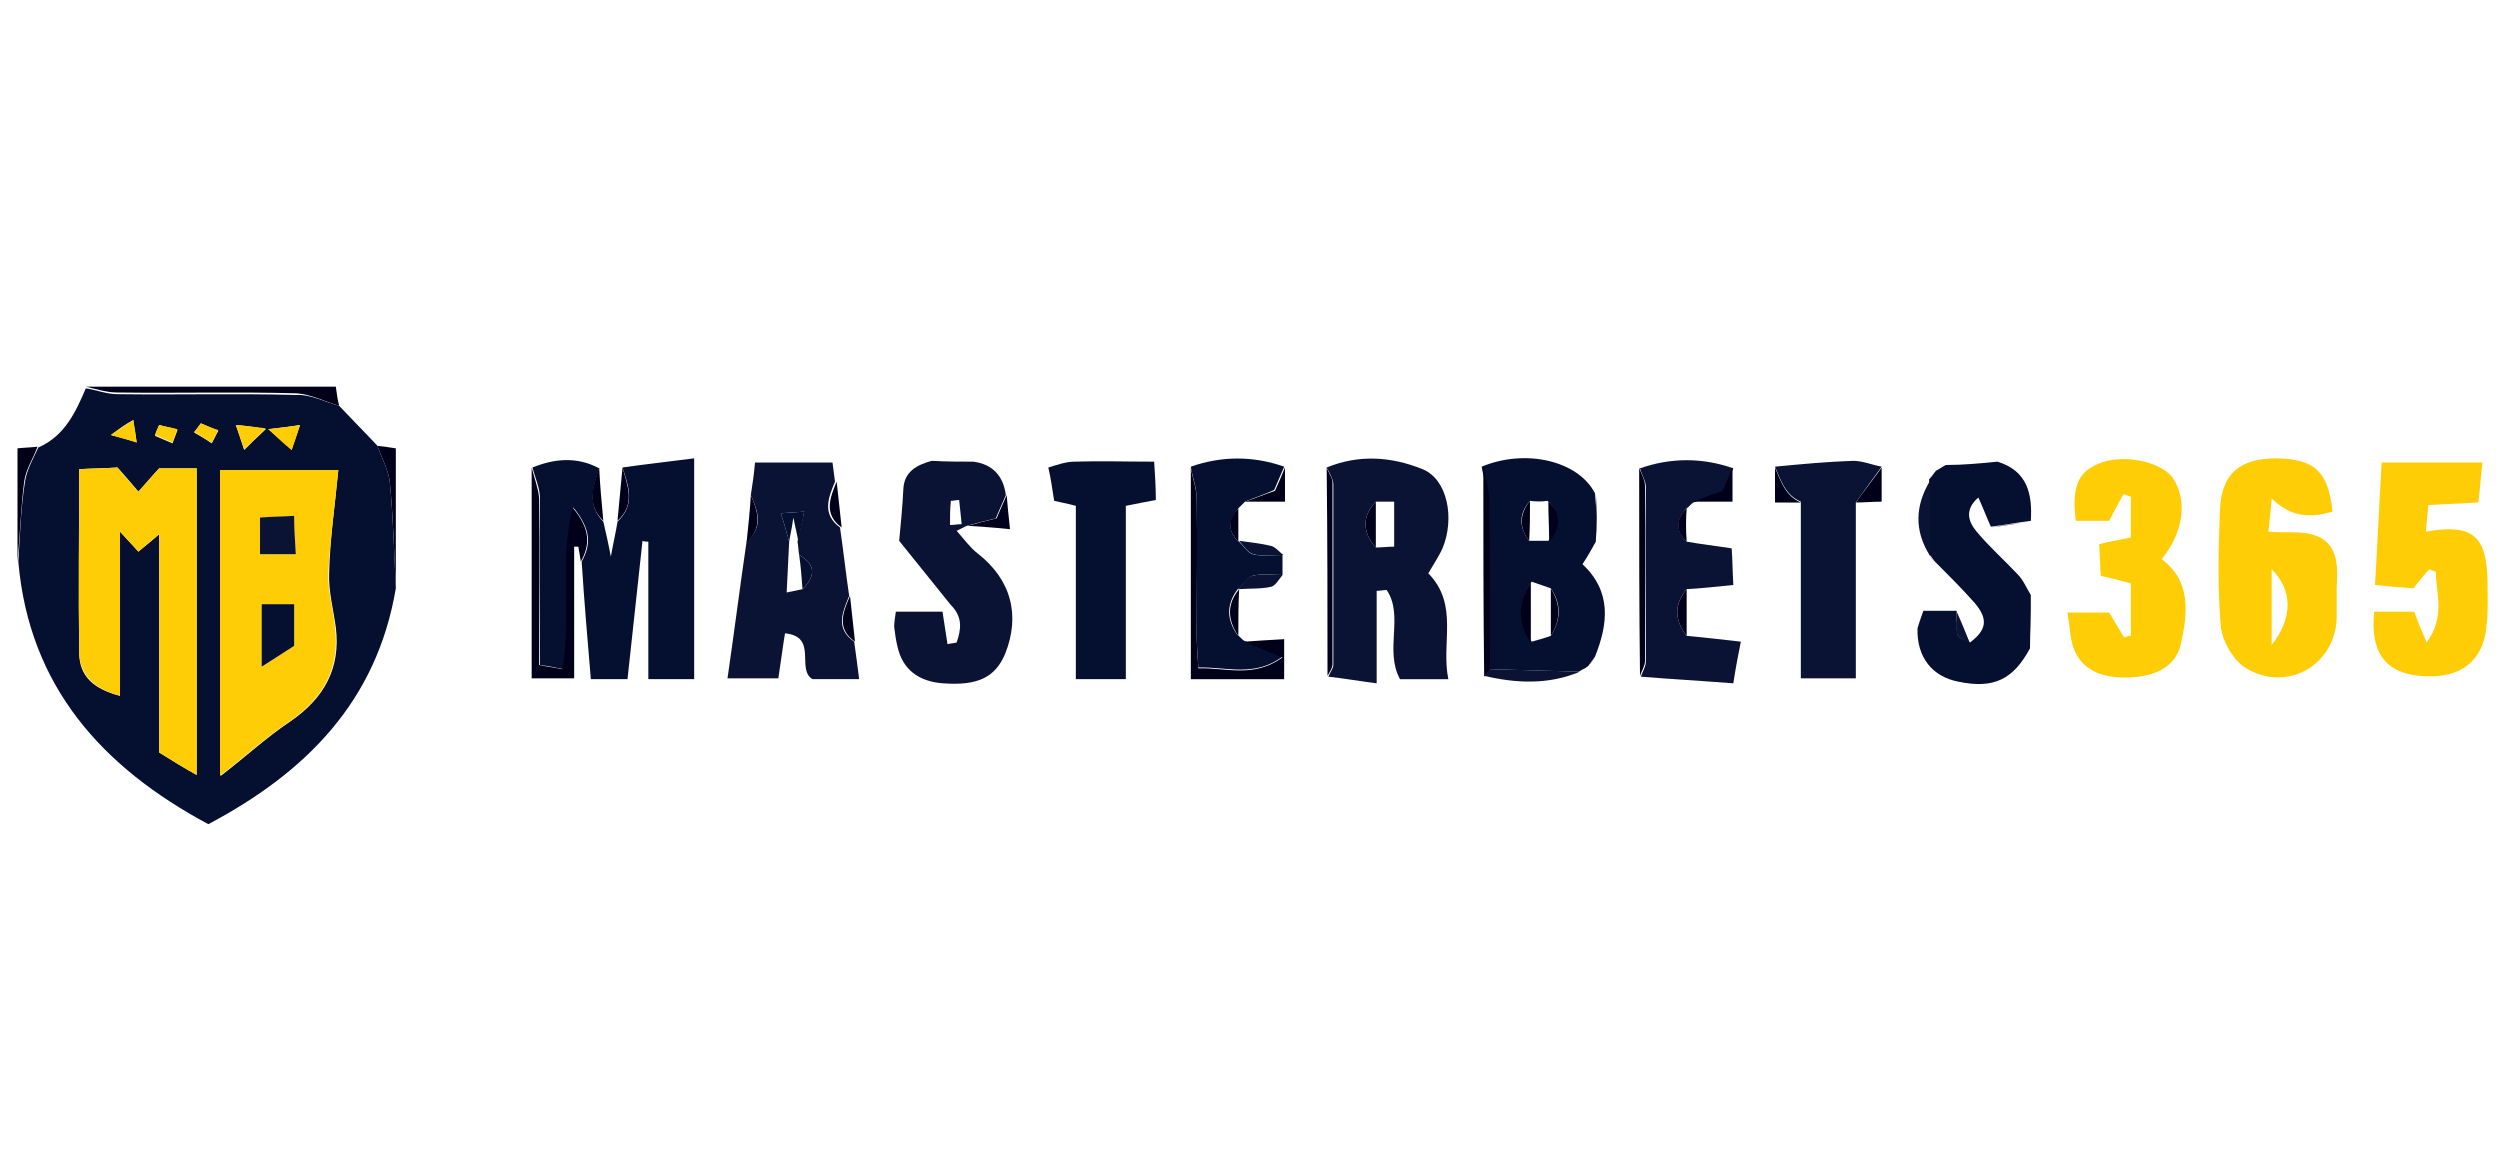 <?xml version="1.0" encoding="UTF-8"?> <svg xmlns="http://www.w3.org/2000/svg" xmlns:xlink="http://www.w3.org/1999/xlink" version="1.0" x="0px" y="0px" viewBox="0 0 300 140" style="enable-background:new 0 0 300 140;" xml:space="preserve"> <style type="text/css"> .st0{fill:#FFFFFF;} .st1{display:none;fill:#FFFFFF;} .st2{fill:#052433;} .st3{fill:#042332;} .st4{fill:#062534;} .st5{fill:#F5F6F7;} .st6{fill:#0238A6;} .st7{fill:#C9172C;} .st8{fill:#CAA249;} .st9{fill:#0F0F0F;} .st10{fill:#FDFDFD;} .st11{fill:#09845B;} .st12{fill:#41B68C;} .st13{fill:#0A835B;} .st14{fill:#41B48B;} .st15{fill:#42B88E;} .st16{fill:#08825A;} .st17{fill:#41B58C;} .st18{fill:#369272;} .st19{fill:#409174;} .st20{fill:#24674F;} .st21{fill:#F8F9F8;} .st22{fill:#094167;} .st23{fill:#053E65;} .st24{fill:#043D65;} .st25{fill:#167BBF;} .st26{fill:#197CC0;} .st27{fill:#446E8B;} .st28{fill:#4E7692;} .st29{fill:#B6C7D3;} .st30{fill:#3A6785;} .st31{fill:#E8F0F7;} .st32{fill:#E8EFF4;} .st33{fill:#FCFCFC;} .st34{fill:#E1E1E1;} .st35{fill:#D0D0D0;} .st36{fill:#CFC3A6;} .st37{fill:#D7A523;} .st38{fill:#F9C232;} .st39{fill:#F7C132;} .st40{fill:#FDC72C;} .st41{fill:#E5B62A;} .st42{fill:#E6C25B;} .st43{fill:#DBDBDB;} .st44{fill:#F8F7F5;} .st45{fill:#025FCC;} .st46{fill:#2C4982;} .st47{fill:#1E3F7D;} .st48{fill:#0F3778;} .st49{fill:#003277;} .st50{fill:#193C7B;} .st51{fill:#EBEBED;} .st52{fill:#D5DAE4;} .st53{fill:#E4E7EE;} .st54{fill:#345389;} .st55{fill:#97A3BE;} .st56{fill:#E3E3E3;} .st57{fill:#F0F0F0;} .st58{fill:#363636;} .st59{fill:#3A3A3A;} .st60{fill:#484849;} .st61{fill:#666769;} .st62{fill:#DEE2EA;} .st63{fill:#5C5D5E;} .st64{fill:#EDEDEF;} .st65{fill:#E9E9E9;} .st66{fill:#E6E6E6;} .st67{fill:#6F7072;} .st68{fill:#232323;} .st69{fill:#252525;} .st70{fill:#FE9A05;} .st71{fill:#FE9B07;} .st72{fill:#262626;} .st73{fill:#FE9B06;} .st74{fill:#0AED8F;} .st75{fill:#010101;} .st76{fill:#F5F5EC;} .st77{fill:#EB0239;} .st78{fill:#EB0138;} .st79{fill:#F9181A;} .st80{fill:#0E0E0E;} .st81{fill:#535353;} .st82{fill:#BFBFC4;} .st83{fill:#974299;} .st84{fill:#060606;} .st85{fill:#A6C713;} .st86{fill:#020202;} .st87{fill:#050505;} .st88{fill:#040404;} .st89{fill:#EAEAEA;} .st90{fill:#E86420;} .st91{fill:#E8641F;} .st92{fill:#E86520;} .st93{fill:#12395D;} .st94{fill:#E86521;} .st95{fill:#212220;} .st96{fill:#20211F;} .st97{fill:#FE3A02;} .st98{fill:#050F30;} .st99{fill:#0A1334;} .st100{fill:#FECD05;} .st101{fill:#00001B;} .st102{fill:#047968;} .st103{fill:#EC1D25;} .st104{fill:#EC1C25;} .st105{fill:#EC1D26;} .st106{fill:#E9C1C0;} .st107{fill:#F0CECA;} .st108{fill:#E5BFBD;} .st109{fill:#084821;} .st110{fill:#04D447;} .st111{fill:#01451A;} .st112{fill:#EBEF02;} .st113{fill:#030303;} .st114{fill:#019DFE;} .st115{fill:#039CFC;} .st116{fill:#080D0B;} .st117{fill:#00B8B8;} .st118{fill:#F1B338;} .st119{fill:#040C0C;} .st120{fill:#8FD301;} .st121{fill:#030302;} .st122{fill:#FDD600;} .st123{fill:#EA8F20;} .st124{fill:#F3D821;} .st125{fill:#0B0704;} .st126{fill:#E36905;} .st127{fill:#E16805;} .st128{fill:#E26905;} .st129{fill:#452205;} .st130{fill:#1E0E02;} .st131{fill:#211002;} .st132{fill:#100801;} .st133{fill:#00FAB0;} .st134{fill:#00FBB0;} .st135{fill:#01FCB1;} .st136{fill:#00F9AF;} .st137{fill:#ED1C24;} .st138{fill:#FFCD34;} .st139{fill:#EF4444;} .st140{fill:#00A854;} .st141{fill:#FAD21D;} .st142{fill:#FF0D36;} .st143{fill:#086DFF;} .st144{fill:#FF8517;} .st145{fill:#FC0027;} .st146{fill:#FEC909;} .st147{fill:#17BEFF;} .st148{fill:#FF8F04;} .st149{fill:#E11D00;} .st150{fill:#70C62A;} .st151{fill:#BF6B03;} .st152{fill:#118FBF;} .st153{fill:#549520;} .st154{fill:#A91600;} .st155{fill:#C18C24;} .st156{fill:#078298;} .st157{fill:#40AC5B;} .st158{fill:#068298;} .st159{fill:#098399;} .st160{fill:#0A8499;} .st161{fill:#11879C;} .st162{fill:#0C859A;} .st163{fill:#FDFEFE;} .st164{fill:#027B34;} .st165{fill:#057C37;} .st166{fill:#077D39;} .st167{fill:#D22A34;} .st168{fill:#067D38;} .st169{fill:#D32D36;} .st170{fill:#087E39;} .st171{fill:#D22C36;} .st172{fill:#5F5F5F;} .st173{fill:#5C5C5C;} .st174{fill:#555555;} .st175{fill:#5A5A5A;} .st176{fill:#575757;} .st177{fill:#6B6B6B;} .st178{fill:#666666;} .st179{fill:#DB565E;} .st180{fill:#DE656C;} .st181{fill:#F8DFE0;} .st182{fill:#FEC82F;} .st183{fill:#2F2C2B;} .st184{fill:#FDFDFB;} .st185{fill:#CFAF64;} .st186{fill:#CEAD5F;} .st187{fill:#CEAE61;} .st188{fill:#D0B066;} .st189{fill:#CEAE62;} .st190{fill:#CEAD61;} .st191{fill:#CDAD5F;} .st192{fill:#CFAE62;} .st193{fill:#D4B874;} .st194{fill:#D3B570;} .st195{fill:#D2B56F;} .st196{fill:#D2B46E;} .st197{fill:#D3B772;} .st198{fill:#D9C085;} .st199{fill:#D7BD7F;} .st200{fill:#D0B168;} .st201{fill:#E3D1A6;} .st202{fill:#F0E7D2;} .st203{fill:#E7D8B4;} .st204{fill:#EDE3C8;} .st205{fill:#EADDBE;} .st206{fill:#E0CC9C;} .st207{fill:#E9DAB8;} .st208{fill:#F7F2E6;} .st209{fill:#E5D5AE;} .st210{fill:#FCFAF6;} </style> <g id="fondo"> <rect x="0" y="0" class="st0" width="300" height="140"></rect> <g> <path class="st98" d="M40.7,48.7c1.5,1.6,3.1,3.2,4.6,4.8c0.5,1.5,1.4,3,1.5,4.6c0.4,4.2,0.5,8.4,0.7,12.5 C45.2,84.2,36.7,92.7,25,98.9C12.3,92.1,3.5,82.4,2.2,67.4c0.2-3.2,0.3-6.4,0.8-9.6c0.2-1.4,1-2.8,1.6-4.1 c3.2-1.4,4.5-4.3,5.7-7.1c1.3,0.2,2.5,0.7,3.8,0.7c7.2,0.1,14.3-0.1,21.5,0.1C37.2,47.3,38.9,48.2,40.7,48.7z M40.6,56.4 c-5.4,0-9.8,0-14.1,0c0,12.2,0,24.1,0,36.7c3.1-2.4,5.6-4.7,8.3-6.5c4.1-2.8,6.1-6.4,5.5-11.3c-0.3-2.2-0.9-4.4-0.8-6.6 C39.6,64.6,40.2,60.6,40.6,56.4z M23.6,93c0-12.7,0-24.7,0-36.8c-1.6,0-3,0-4.5,0c-0.7,0.8-1.5,1.7-2.5,2.8 c-0.9-1.1-1.7-2-2.5-2.9c-1.5,0.1-2.9,0.1-4.6,0.2c0,7.5-0.1,14.7,0,22c0,2.9,1.8,4.4,4.9,5.2c0-6.5,0-12.8,0-19.7 c1,1.1,1.6,1.7,2.2,2.4c0.7-0.6,1.4-1.1,2.5-2.1c0,9.2,0,17.7,0,26.2C20.7,91.3,22,92.1,23.6,93z M24.1,50.8 c-0.3,0.4-0.5,0.7-0.8,1.1c0.7,0.4,1.4,0.8,2.1,1.3c0.3-0.5,0.5-1,0.8-1.5C25.5,51.4,24.8,51.1,24.1,50.8z M13.3,52.2 c1.4,0.4,2.3,0.6,3.1,0.9c-0.1-0.8-0.3-1.7-0.4-2.7C14.9,51,14.4,51.4,13.3,52.2z M19.1,51c-0.2,0.4-0.3,0.8-0.5,1.3 c0.7,0.3,1.4,0.6,2.1,0.9c0.2-0.5,0.4-1.1,0.6-1.6C20.5,51.3,19.8,51.2,19.1,51z M36,51c-1.2,0.2-2.1,0.3-3.8,0.5 c1.4,1.2,2,1.7,2.8,2.5C35.3,52.9,35.6,52.3,36,51z M28.3,51c0.4,1.1,0.6,1.8,1,3c0.8-0.8,1.4-1.4,2.6-2.5 C30.3,51.2,29.5,51.1,28.3,51z"></path> <path class="st98" d="M74.7,56.1c2.8-0.4,5.5-0.7,8.6-1.1c0,9.2,0,17.8,0,26.5c-1.8,0-3.5,0-5.5,0c0-5.5,0-11,0-16.5 c-0.2,0-0.5,0-0.7-0.1c-0.6,5.5-1.2,11-1.8,16.6c-1.5,0-2.8,0-4.4,0c-0.4-4.8-0.8-9.4-1.1-14.1c1.1-2,1.2-3.8-1-6.5 c-1.6,6.9,0,13.2-1.2,19.4c-1-0.2-1.9-0.4-2.8-0.5c0-6.8,0-13.4,0-20c0-1.2-0.6-2.5-0.9-3.7c2.7-1.1,5.4-1.3,8,0.1 c-0.7,2.2-1.5,4.4,0.5,6.4c0.3,1.3,0.6,2.6,0.9,4.2c0.3-1.7,0.6-2.9,0.8-4.2C76.3,60.5,75.4,58.3,74.7,56.1z"></path> <path class="st99" d="M159.2,56.1c3.9-1.6,7.8-1.3,11.5,0.2c3,1.2,3.9,5.9,2.4,9.5c-0.5,1.1-1.2,2.1-1.7,3 c3.7,3.8,1.5,8.3,2.4,12.7c-2.3,0-4.1,0-5.8,0c-1.9-3.5,0.5-7.6-1.6-10.7c-0.4,0-0.8,0.1-1.2,0.1c0,3.5,0,7.1,0,11.1 c-2.3-0.3-4-0.6-5.8-0.8c0.2-0.5,0.6-1,0.6-1.4c0-7.3,0-14.5,0-21.8C159.9,57.3,159.5,56.7,159.2,56.1z M165.1,65.7 c0.7,0,1.4-0.1,2.2-0.1c0-1.9,0-3.6,0-5.4c-0.9,0-1.6,0-2.2,0C163.4,62,163.5,63.9,165.1,65.7z"></path> <path class="st99" d="M90.1,59.4c0.2-1.3,0.4-2.6,0.5-3.9c3.2,0,6.1,0,9.3,0c0.1,0.8,0.2,1.6,0.3,2.3c-0.8,1.9-1.6,3.9,0.6,5.5 c0.4,2.7,0.7,5.5,1.1,8.2c-0.8,2-1.7,3.9,0.6,5.5c0.2,1.4,0.4,2.9,0.6,4.5c-2.1,0-3.8,0-5.6,0c-2-1.2,0.7-5.1-3.3-5.5 c-0.3,1.8-0.5,3.5-0.8,5.4c-1.9,0-3.7,0-6.1,0c0.8-5.5,1.5-11,2.3-16.5C91.7,63.2,90.9,61.3,90.1,59.4z M94.7,65 c-0.1,1.9-0.2,3.9-0.3,6.1c0.9-0.2,1.4-0.3,1.9-0.4c1.5-1.5,1.7-2.9-0.4-4.1c-0.1-0.5-0.1-1.1-0.2-1.6c0.3-1.2,0.5-2.3,0.8-3.6 c-1.2,0.1-1.8,0.1-2.8,0.2C94.1,62.8,94.4,63.9,94.7,65z"></path> <path class="st100" d="M279.9,61.4c-2.5,0.7-4.9,0.8-7.3-1.6c-0.1,1.5-0.3,3-0.4,4c2.3,0.2,4.5-0.2,6.2,0.7c2.3,1.2,2.1,3.8,2,6.1 c0,1.2,0,2.4,0,3.6c-0.2,5.7-6.1,9-11,5.9c-1.4-0.9-2.7-3.1-2.9-4.9c-0.4-4.7-0.3-9.4-0.1-14.1c0.2-4.3,2.4-6.1,6.8-6.1 C277.8,55.1,279.4,56.6,279.9,61.4z M272.6,77.4c2.6-3.3,2.5-6.6,0-9.1C272.6,71.2,272.6,73.9,272.6,77.4z"></path> <path class="st100" d="M284.9,73.4c1.6,0,3.1,0,4.8,0c0.4,1.1,0.8,2.1,1.5,3.7c2.3-3.2,1.1-5.9,1.1-8.5c-0.3-0.1-0.6-0.2-0.8-0.3 c-0.6,0.7-1.2,1.4-1.9,2.3c-1.3-0.1-2.7-0.2-4.6-0.4c0.3-5,0.5-9.7,0.8-14.7c4.2,0,8,0,12.1,0c-0.2,1.6-0.3,3.2-0.5,4.8 c-2.1,0.1-3.9,0.2-6,0.3c-0.1,1.1-0.2,2.1-0.3,3.2c5.6-1,7.3,0.5,7.4,5.9c0,1.7,0.1,3.5-0.1,5.2c-0.3,4.5-3.3,6.7-8.1,6.2 C286.2,80.7,284.4,78.2,284.9,73.4z"></path> <path class="st99" d="M116.8,55.4c2.3,0.3,3.6,1.7,3.9,4c-0.4,1-0.9,2-1.2,2.8c-1.3,0.3-2.4,0.6-3.5,0.9c-0.4,0.2-0.8,0.4-1.2,0.6 c0.8,0.9,1.6,2,2.5,2.7c4,3.1,5.2,7.4,3.3,12.1c-1.2,2.8-3.3,3.8-7.4,3.5c-3-0.2-4.9-1.7-5.5-4.4c-0.2-0.8-0.3-1.6-0.4-2.4 c0-0.5,0.1-1,0.2-1.8c1.9,0,3.8,0,5.6,0c0.2,1.3,0.4,2.6,0.6,3.9c0.4-0.1,0.7-0.1,1.1-0.2c0.5-1.5,0.8-3-0.7-4.5 c-2.1-2.6-4.1-5.1-6.2-7.7c0.2-2.1,0.4-4.1,0.5-6.2c0.1-2.1,1.6-2.9,3.4-3.4C113.6,55.4,115.2,55.4,116.8,55.4z M114,63 c0.5,0,0.9-0.1,1.4-0.1c-0.1-1-0.2-1.9-0.3-2.9c-0.3,0-0.7,0.1-1,0.1C114,61.1,114,62,114,63z"></path> <path class="st98" d="M191.5,65c-0.5,0.9-1,1.8-1.6,2.7c3.5,3.3,3.1,7.1,1.5,11.1c-0.3,0.4-0.5,0.7-0.8,1.1 c-0.1,0.1-0.3,0.2-0.4,0.3c-0.3,0.1-0.5,0.3-0.8,0.4c0,0-0.1-0.3-0.1-0.3l0.1,0.3c-3.6-0.1-7.2-0.2-10.8-0.3 c0-6.8,0-13.7-0.1-20.5c0-1.3-0.5-2.5-0.7-3.8c5.3-2.2,11.6-0.7,13.6,3.2C191.6,61.2,191.6,63.1,191.5,65z M183.6,60.1 c-1.4,1.6-1.3,3.2-0.1,4.8c0.8,0,1.6,0,2.3,0c1.4-1.6,1.5-3.2-0.1-4.8C185.1,60.2,184.3,60.2,183.6,60.1z M186.1,76.3 c1.2-1.9,1.3-3.8,0-5.7c-0.8-0.3-1.5-0.5-2.3-0.8c-1.6,2.4-1.6,4.8,0,7.2C184.5,76.8,185.3,76.6,186.1,76.3z"></path> <path class="st100" d="M248.1,73.5c2.1,0,3.5,0,5,0c0.6,1,1.2,2,1.8,3c0.3-0.1,0.5-0.2,0.8-0.2c0-2,0-4,0-6.3 c-1.1-0.3-2.3-0.6-3.6-0.9c-0.1-1.2-0.1-2.4-0.2-3.8c1.2-0.3,2.3-0.5,3.8-0.8c0-1.7,0-3.3,0-4.9c-0.3-0.1-0.6-0.2-0.9-0.3 c-0.5,1-1.1,2-1.7,3.2c-1.2,0-2.6,0-4,0c-0.5-3.9,0.2-5.8,2.6-6.8c2.8-1.3,7.5-0.4,9,1.6c1.8,2.6,1.4,6.5-1.3,9.8 c3.6,2.7,3.1,6.5,2.3,10.2c-0.6,2.6-2.9,3.9-6.3,4c-3.5,0.1-5.7-1.1-6.6-3.6C248.4,76.5,248.4,75.3,248.1,73.5z"></path> <path class="st98" d="M239.7,55.4c3.6,1.1,4.2,3.9,4,7.1c-1.6,0.2-3.2,0.5-4.8,0.7c-0.5-1.1-0.9-2.2-1.5-3.5 c-1.6,1.4-1.3,2.8-0.2,4.1c1.5,1.8,3.3,3.4,4.9,5.1c0.7,0.7,1.1,1.7,1.6,2.5c0,2.1-0.1,4.3-0.1,6.4c-2,3.7-4.3,4.9-8.6,4 c-3.1-0.6-5-2.9-4.9-6.4c0.2-0.7,0.5-1.4,0.7-2.1c1.3,0,2.7,0,4,0c0,0.9-0.1,1.9,0.1,2.8c0.1,0.5,1,0.7,1.5,1 c2-1.5,2.2-2.8,0.6-4.7c-1.5-1.7-3.1-3.3-4.7-4.9c-0.3-0.3-0.5-0.7-0.8-1l0,0c0-3,0-6,0-9l0,0c0.3-0.3,0.5-0.6,0.8-1 c0.4-0.2,0.8-0.5,1.2-0.7C235.6,55.8,237.7,55.6,239.7,55.4z"></path> <path class="st99" d="M202.4,76.3c2,0.2,4,0.4,6.5,0.7c-0.3,1.5-0.6,3-0.9,5c-3.8-0.3-7.5-0.5-11.1-0.8c0.2-0.6,0.6-1.2,0.6-1.8 c0-7,0-14,0-21c0-0.7-0.5-1.4-0.7-2.2c3.7-1.3,7.5-1.3,11.2,0c-0.4,0.9-0.8,1.9-1.2,2.8c-1.2,0.4-2.4,0.9-3.6,1.3 c-0.3,0.2-0.5,0.5-0.8,0.7c-1.3,1.4-1.3,2.7,0,4c1.7,0.3,3.4,0.5,5.4,0.8c0.1,1.3,0.1,2.7,0.2,4.4c-2,0.2-3.8,0.4-5.6,0.5 C200.9,72.5,200.9,74.4,202.4,76.3z"></path> <path class="st98" d="M125.8,56.1c1-0.3,2.1-0.7,3.1-0.7c3.1-0.1,6.2,0,9.6,0c0.1,1.6,0.2,3,0.2,4.6c-1.1,0.2-2.1,0.4-3.6,0.7 c0,6.8,0,13.7,0,20.8c-2.2,0-3.9,0-6,0c0-6.9,0-13.8,0-20.8c-1.1-0.3-1.8-0.4-2.6-0.6C126.3,58.8,126.1,57.4,125.8,56.1z"></path> <path class="st99" d="M222.7,60.3c0,7,0,13.9,0,21.1c-2.2,0-4,0-6.6,0c0-7.1,0-14.1,0-21.2c-1.9-0.8-2.4-2.6-3.1-4.2 c3.1-0.3,6.3-0.6,9.4-0.7c1.1,0,2.3,0.5,3.4,0.7C224.7,57.5,223.7,58.9,222.7,60.3z"></path> <path class="st98" d="M149.4,60.2c-0.3,0.3-0.5,0.5-0.8,0.8c-1.2,1.4-1.3,2.7,0,4c0,0,0-0.1,0-0.1c0.6,0.6,1.1,1.4,1.7,1.6 c1.1,0.3,2.4,0.1,3.6,0.1c0,0.8,0,1.6,0,2.4c-1.2,0-2.5-0.2-3.6,0.1c-0.7,0.2-1.1,1.1-1.7,1.6c0,0,0-0.1,0-0.1 c-1.5,1.9-1.4,3.8-0.1,5.6c0.3,0.2,0.5,0.5,0.8,0.7c1.3,0.5,2.6,1,4.6,1.9c-3.4,2.5-6.7,1.2-10.1,1.3c-0.1-1.6-0.2-2.9-0.2-4.2 c0-5.4,0-10.8,0-16.1c0-1.3-0.5-2.5-0.7-3.8c3.7-1.3,7.5-1.3,11.2,0c-0.4,0.9-0.8,1.9-1.2,2.8C151.8,59.3,150.6,59.7,149.4,60.2z"></path> <path class="st101" d="M63.8,56.1c0.3,1.2,0.8,2.5,0.9,3.7c0.1,6.6,0,13.2,0,20c0.9,0.2,1.8,0.3,2.8,0.5 c1.1-6.3-0.4-12.5,1.2-19.4c2.2,2.6,2.1,4.5,1,6.5c-0.1-0.6-0.2-1.2-0.3-1.8c-0.2,0-0.3,0-0.5,0c0,5.2,0,10.4,0,15.8 c-1.8,0-3.4,0-5.1,0C63.8,72.8,63.8,64.4,63.8,56.1z"></path> <path class="st101" d="M142.9,56.1c0.2,1.3,0.7,2.5,0.7,3.8c0.1,5.4,0,10.8,0,16.1c0,1.3,0.1,2.6,0.2,4.2 c3.4-0.1,6.6,1.2,10.1-1.3c-2-0.8-3.3-1.4-4.6-1.9c1.5-0.1,2.9-0.2,4.8-0.3c0,1.7,0,3.1,0,4.8c-3.8,0-7.4,0-11.2,0 C142.9,72.9,142.9,64.5,142.9,56.1z"></path> <path class="st101" d="M40.7,48.7c-1.7-0.5-3.4-1.4-5.1-1.5c-7.2-0.2-14.3,0-21.5-0.1c-1.3,0-2.5-0.4-3.8-0.7c9.9,0,19.9,0,30,0 C40.4,47.2,40.5,47.9,40.7,48.7z"></path> <path class="st101" d="M159.2,56.1c0.2,0.6,0.7,1.2,0.7,1.8c0,7.3,0,14.5,0,21.8c0,0.5-0.4,1-0.6,1.4 C159.3,72.8,159.3,64.4,159.2,56.1z"></path> <path class="st101" d="M178,56.1c0.2,1.3,0.7,2.5,0.7,3.8c0.1,6.8,0.1,13.7,0.1,20.5c-0.2,0.3-0.4,0.5-0.7,0.8 C178,72.8,178,64.4,178,56.1z"></path> <path class="st101" d="M196.7,56.1c0.2,0.7,0.7,1.4,0.7,2.2c0.1,7,0,14,0,21c0,0.6-0.4,1.2-0.6,1.8 C196.7,72.8,196.7,64.4,196.7,56.1z"></path> <path class="st99" d="M178.1,81.1c0.2-0.3,0.4-0.5,0.7-0.8c3.6,0.1,7.2,0.2,10.8,0.3C185.8,82.2,181.9,82,178.1,81.1z"></path> <path class="st101" d="M47.5,70.6c-0.2-4.2-0.3-8.4-0.7-12.5c-0.1-1.6-1-3.1-1.5-4.6c0.8,0.1,1.6,0.2,2.2,0.3 C47.5,59.5,47.5,65.1,47.5,70.6z"></path> <path class="st101" d="M4.5,53.6C4,55,3.1,56.3,2.9,57.8c-0.4,3.2-0.5,6.4-0.8,9.6c0-4.5,0-8.9,0-13.6C3,53.7,3.8,53.7,4.5,53.6z"></path> <path class="st99" d="M231.6,57.7c0,3,0,6,0,9C229.7,63.7,229.8,60.7,231.6,57.7z"></path> <path class="st99" d="M154,66.6c-1.2,0-2.5,0.2-3.6-0.1c-0.7-0.2-1.2-1-1.7-1.6c1.3,0.2,2.6,0.3,3.8,0.6 C153,65.6,153.5,66.2,154,66.6z"></path> <path class="st99" d="M148.6,70.7c0.6-0.6,1-1.5,1.7-1.6c1.1-0.3,2.4-0.1,3.6-0.1c-0.4,0.5-0.8,1.2-1.3,1.4 C151.3,70.7,150,70.6,148.6,70.7z"></path> <path class="st101" d="M149.4,60.2c1.2-0.4,2.4-0.9,3.6-1.3c0.4-0.9,0.8-1.8,1.2-2.8c0,1.3,0,2.6,0,4.1 C152.5,60.2,150.9,60.2,149.4,60.2z"></path> <path class="st101" d="M203.1,60.2c1.2-0.4,2.4-0.9,3.6-1.3c0.4-0.9,0.8-1.8,1.2-2.8c0,1.3,0,2.6,0,4.1 C206.2,60.2,204.6,60.2,203.1,60.2z"></path> <path class="st101" d="M116.1,63.1c1.1-0.3,2.2-0.6,3.5-0.9c0.3-0.8,0.8-1.8,1.2-2.8c0.1,1.2,0.2,2.3,0.4,4.1 C119.3,63.3,117.7,63.2,116.1,63.1z"></path> <path class="st99" d="M236.4,77.2c-0.5-0.3-1.3-0.6-1.5-1c-0.3-0.9-0.1-1.8-0.1-2.8C235.4,74.7,235.9,76,236.4,77.2z"></path> <path class="st101" d="M222.7,60.3c1-1.4,2.1-2.8,3.1-4.2c0,1.3,0,2.6,0,4.1C224.7,60.2,223.7,60.3,222.7,60.3z"></path> <path class="st101" d="M213,56.1c0.7,1.6,1.2,3.4,3.1,4.2c-0.9,0-1.8,0-3.1,0C213,58.9,213,57.5,213,56.1z"></path> <path class="st101" d="M74.7,56.1c0.6,2.2,1.6,4.4-0.6,6.4C74.3,60.4,74.5,58.2,74.7,56.1z"></path> <path class="st101" d="M72.4,62.5c-2.1-2-1.2-4.2-0.5-6.4C72,58.2,72.2,60.4,72.4,62.5z"></path> <path class="st101" d="M243.6,77.9c0-2.1,0.1-4.3,0.1-6.4C243.6,73.6,243.6,75.8,243.6,77.9z"></path> <path class="st101" d="M101,63.3c-2.2-1.6-1.4-3.6-0.6-5.5C100.6,59.6,100.8,61.4,101,63.3z"></path> <path class="st101" d="M239.7,55.4c-2,0.2-4.1,0.4-6.1,0.6C235.6,55.8,237.7,55.6,239.7,55.4z"></path> <path class="st101" d="M191.5,65c0-1.9,0-3.7,0.1-5.6C191.6,61.2,191.6,63.1,191.5,65z"></path> <path class="st101" d="M148.6,76.3c-1.3-1.9-1.4-3.8,0.1-5.6C148.6,72.5,148.6,74.4,148.6,76.3z"></path> <path class="st101" d="M202.4,76.3c-1.5-1.9-1.5-3.8,0-5.6C202.4,72.5,202.4,74.4,202.4,76.3z"></path> <path class="st101" d="M102.6,77c-2.3-1.6-1.4-3.6-0.6-5.5C102.2,73.3,102.4,75.2,102.6,77z"></path> <path class="st101" d="M108.6,58.8c-0.2,2.1-0.4,4.1-0.5,6.2C108.2,62.9,108.4,60.8,108.6,58.8z"></path> <path class="st101" d="M90.1,59.4c0.8,1.9,1.5,3.9-0.5,5.6C89.8,63.1,90,61.2,90.1,59.4z"></path> <path class="st101" d="M238.9,63.3c1.6-0.2,3.2-0.5,4.8-0.7C242.1,62.8,240.5,63,238.9,63.3z"></path> <path class="st101" d="M116.8,55.4c-1.6,0-3.2,0-4.8,0C113.6,55.4,115.2,55.4,116.8,55.4z"></path> <path class="st101" d="M148.6,65c-1.3-1.3-1.3-2.7,0-4C148.6,62.3,148.6,63.6,148.6,65z"></path> <path class="st101" d="M202.4,65c-1.4-1.3-1.3-2.7,0-4C202.3,62.3,202.3,63.6,202.4,65z"></path> <path class="st101" d="M125.8,56.1c0.3,1.3,0.5,2.7,0.8,4C126.3,58.8,126.1,57.4,125.8,56.1z"></path> <path class="st99" d="M230.8,73.4c-0.2,0.7-0.5,1.4-0.7,2.1C230.3,74.8,230.5,74.1,230.8,73.4z"></path> <path class="st99" d="M190.7,79.8c0.3-0.4,0.5-0.7,0.8-1.1C191.2,79.1,191,79.5,190.7,79.8z"></path> <path class="st99" d="M232.3,56.7c-0.3,0.3-0.5,0.6-0.8,1C231.8,57.4,232.1,57,232.3,56.7z"></path> <path class="st99" d="M189.5,80.6c0.3-0.1,0.5-0.3,0.8-0.4C190,80.3,189.8,80.5,189.5,80.6z"></path> <path class="st99" d="M231.5,66.6c0.3,0.3,0.5,0.7,0.8,1C232,67.3,231.8,67,231.5,66.6z"></path> <path class="st100" d="M40.6,56.4c-0.4,4.2-1,8.3-1.2,12.3c-0.1,2.2,0.6,4.4,0.8,6.6c0.6,4.9-1.4,8.5-5.5,11.3 c-2.7,1.8-5.2,4.1-8.3,6.5c0-12.6,0-24.5,0-36.7C30.8,56.4,35.2,56.4,40.6,56.4z M31.4,72.5c0,2.5,0,4.7,0,7.5 c1.6-1,2.8-1.8,3.9-2.5c0-1.8,0-3.3,0-5C33.9,72.5,32.7,72.5,31.4,72.5z M35.5,66.5c-0.1-1.8-0.2-3.2-0.2-4.6 c-1.6,0.1-2.8,0.2-4.1,0.2c0,1.6,0,3,0,4.4C32.6,66.5,33.8,66.5,35.5,66.5z"></path> <path class="st100" d="M23.6,93c-1.6-0.9-2.9-1.7-4.5-2.7c0-8.5,0-17,0-26.2c-1.1,0.9-1.8,1.5-2.5,2.1c-0.6-0.7-1.2-1.3-2.2-2.4 c0,6.9,0,13.1,0,19.7c-3-0.8-4.8-2.4-4.9-5.2c-0.1-7.2,0-14.5,0-22c1.8-0.1,3.2-0.1,4.6-0.2c0.8,1,1.6,1.8,2.5,2.9 c1-1.1,1.7-2,2.5-2.8c1.5,0,2.8,0,4.5,0C23.6,68.3,23.6,80.4,23.6,93z"></path> <path class="st100" d="M24.1,50.8c0.7,0.3,1.4,0.6,2.1,0.8c-0.3,0.5-0.5,1-0.8,1.5c-0.7-0.4-1.4-0.8-2.1-1.3 C23.6,51.5,23.8,51.2,24.1,50.8z"></path> <path class="st100" d="M13.3,52.2c1.1-0.8,1.7-1.1,2.7-1.8c0.2,1.1,0.3,1.9,0.4,2.7C15.5,52.8,14.7,52.6,13.3,52.2z"></path> <path class="st100" d="M19.1,51c0.7,0.2,1.5,0.3,2.2,0.5c-0.2,0.5-0.4,1.1-0.6,1.6c-0.7-0.3-1.4-0.6-2.1-0.9 C18.7,51.8,18.9,51.4,19.1,51z"></path> <path class="st100" d="M36,51c-0.4,1.3-0.6,1.9-1,3c-0.9-0.7-1.5-1.3-2.8-2.5C33.9,51.3,34.8,51.2,36,51z"></path> <path class="st100" d="M28.3,51c1.2,0.1,2,0.2,3.6,0.4c-1.1,1.1-1.7,1.7-2.6,2.5C28.9,52.8,28.7,52.1,28.3,51z"></path> <path class="st101" d="M165.1,60.2c0,1.8,0,3.7,0,5.5C163.5,63.9,163.4,62,165.1,60.2z"></path> <path class="st98" d="M95.8,65c-0.1-0.7-0.3-1.4-0.6-2.9c-0.2,1.5-0.4,2.2-0.5,2.9c-0.3-1.1-0.6-2.2-1-3.4c1-0.1,1.6-0.1,2.8-0.2 C96.3,62.7,96,63.8,95.8,65z"></path> <path class="st98" d="M96.3,70.7c-0.1-1.4-0.2-2.7-0.4-4.1C98,67.8,97.8,69.2,96.3,70.7z"></path> <path class="st101" d="M183.7,69.9c0,2.4,0,4.8,0,7.2C182.1,74.7,182.1,72.3,183.7,69.9z"></path> <path class="st101" d="M186.1,76.3c0-1.9,0-3.8,0-5.7C187.3,72.5,187.3,74.4,186.1,76.3z"></path> <path class="st101" d="M185.9,65c0-1.6-0.1-3.2-0.1-4.8C187.4,61.7,187.3,63.3,185.9,65z"></path> <path class="st101" d="M183.6,60.1c0,1.6,0,3.2-0.1,4.8C182.3,63.4,182.3,61.7,183.6,60.1z"></path> <path class="st98" d="M31.4,72.5c1.3,0,2.5,0,3.9,0c0,1.7,0,3.3,0,5c-1.1,0.7-2.3,1.5-3.9,2.5C31.4,77.2,31.4,74.9,31.4,72.5z"></path> <path class="st99" d="M35.5,66.5c-1.7,0-2.9,0-4.3,0c0-1.5,0-2.8,0-4.4c1.3-0.1,2.5-0.1,4.1-0.2C35.3,63.4,35.4,64.8,35.5,66.5z"></path> </g> </g> <g id="logos"> </g> </svg> 